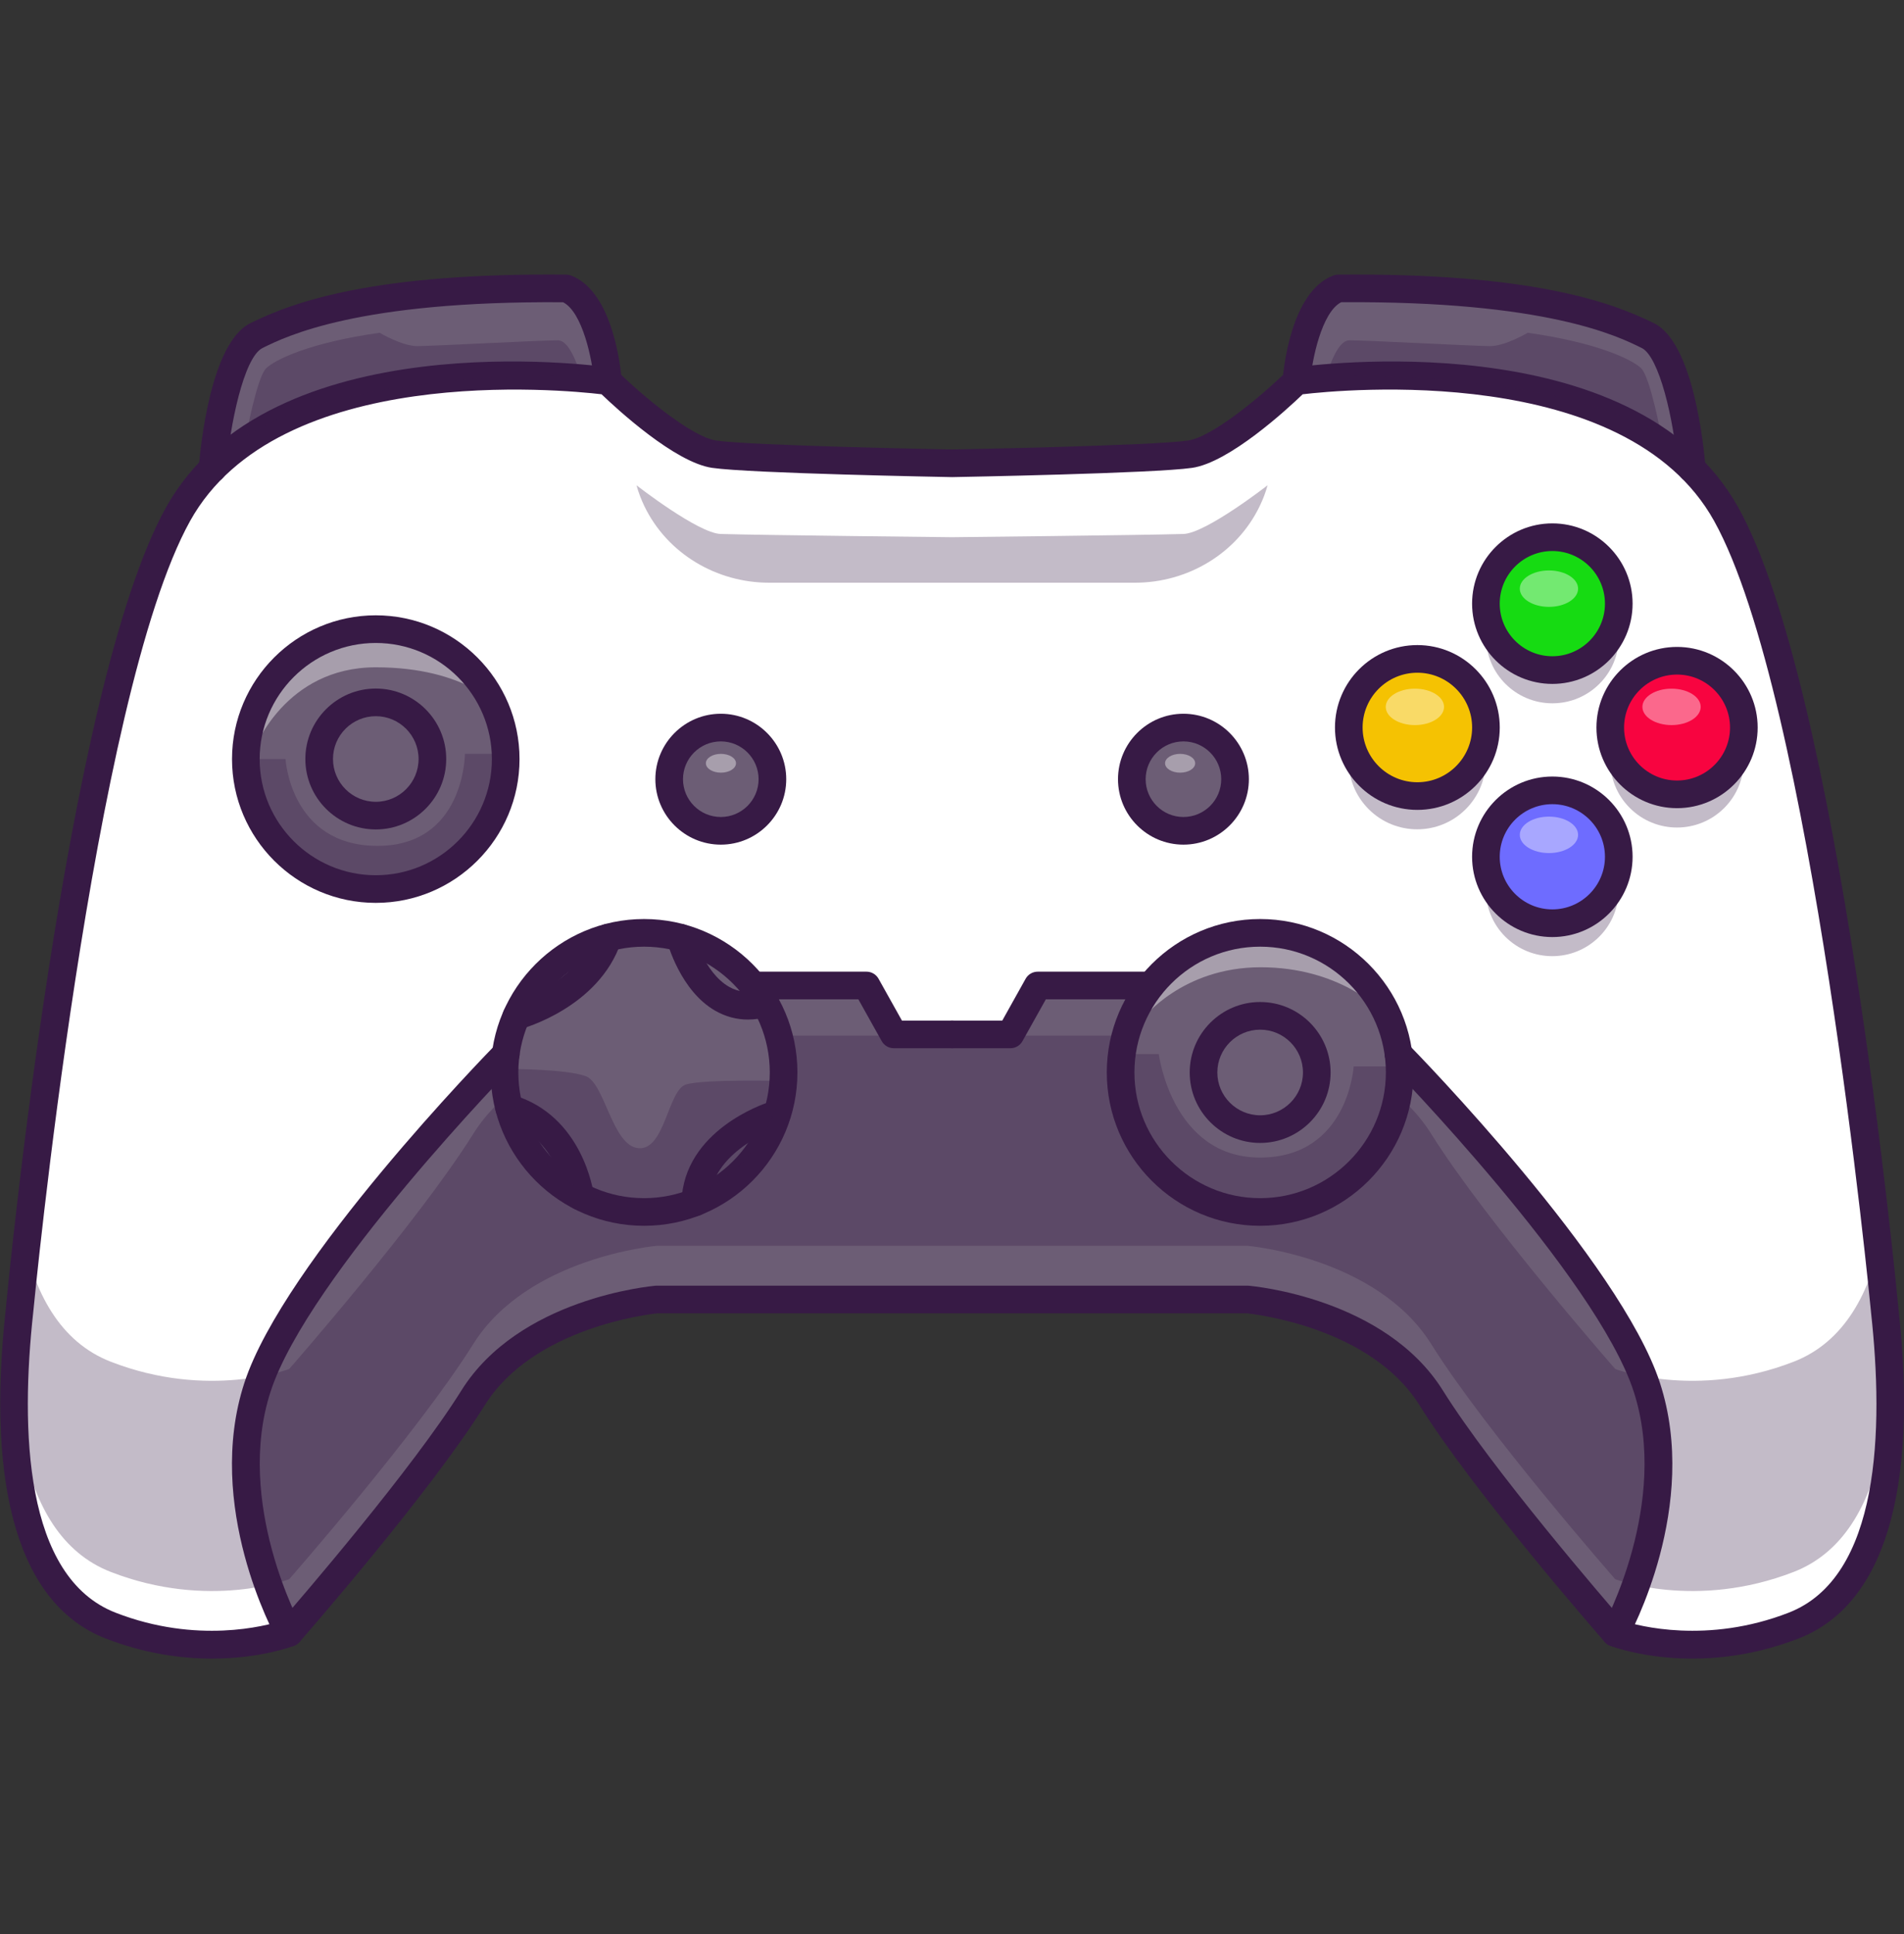 <svg width="64" height="65" viewBox="0 0 64 65" fill="none" xmlns="http://www.w3.org/2000/svg">
<rect x="0" y="0" width="64" height="65" fill="#333333" stroke="none"/>
<g clip-path="url(#clip0_6294_7652)">
<path d="M63.352 44.043C63.352 44.043 61.392 23.349 58.025 17.287C54.657 11.226 43.575 12.812 43.575 12.812C43.575 12.812 41.268 15.083 40.003 15.267C38.739 15.451 32.004 15.573 32.004 15.573C32.004 15.573 25.269 15.451 24.005 15.267C22.74 15.083 20.432 12.812 20.432 12.812C20.432 12.812 9.35 11.226 5.983 17.287C2.615 23.349 0.656 44.043 0.656 44.043C0.186 48.309 0.411 53.349 3.717 54.635C7.023 55.921 9.717 54.88 9.717 54.88C9.717 54.88 14.064 49.921 15.901 46.982C17.738 44.043 22.085 43.675 22.085 43.675H41.922C41.922 43.675 46.269 44.043 48.106 46.982C49.943 49.92 54.289 54.88 54.289 54.88C54.289 54.88 56.984 55.921 60.29 54.635C63.596 53.349 63.82 48.309 63.351 44.043H63.352Z" fill="white"/>
<path d="M9.203 53.753C9.203 53.753 6.954 49.448 8.805 46.207C10.658 42.967 16.265 36.197 16.265 36.197L16.96 36.044C16.96 36.044 16.902 32.216 20.29 31.353C23.678 30.491 25.474 33.123 25.474 33.123H29.127L30.045 34.767H33.841L35.035 33.123H38.045L38.974 32.798C38.974 32.798 40.806 30.984 43.783 31.574C46.76 32.165 46.873 34.767 46.873 34.767L47.158 35.777L47.827 36.286C47.827 36.286 50.978 39.603 53.165 42.7C55.352 45.798 55.975 47.226 55.745 49.818C55.515 52.41 54.491 54.478 54.491 54.478L53.862 54.39L48.773 47.984C48.773 47.984 47.879 45.174 43.799 44.057C41.739 43.369 23.953 43.675 23.953 43.675C23.953 43.675 20.574 43.246 18.014 44.992C15.453 46.737 14.021 49.709 12.711 51.306C11.401 52.904 9.931 54.635 9.931 54.635L9.203 53.753L9.203 53.753Z" fill="#6C5D75"/>
<g opacity="0.3">
<path d="M63.273 41.418C62.877 43.449 61.993 45.103 60.294 45.764C56.987 47.05 54.293 46.009 54.293 46.009C54.293 46.009 49.947 41.05 48.11 38.111C46.273 35.172 41.926 34.805 41.926 34.805H22.089C22.089 34.805 17.742 35.172 15.905 38.111C14.068 41.05 9.721 46.009 9.721 46.009C9.721 46.009 7.027 47.05 3.721 45.764C2.021 45.103 1.137 43.449 0.742 41.418C0.688 41.942 0.66 42.237 0.66 42.237C0.19 46.503 0.415 51.543 3.721 52.829C7.027 54.115 9.721 53.074 9.721 53.074C9.721 53.074 14.068 48.114 15.905 45.175C17.742 42.237 22.089 41.869 22.089 41.869H41.926C41.926 41.869 46.273 42.236 48.11 45.175C49.947 48.114 54.293 53.074 54.293 53.074C54.293 53.074 56.987 54.115 60.294 52.829C63.6 51.543 63.824 46.503 63.355 42.237C63.355 42.237 63.327 41.942 63.273 41.418V41.418Z" fill="#371A45"/>
</g>
<path d="M15.72 28.6C17.425 26.894 17.425 24.129 15.72 22.424C14.014 20.718 11.249 20.718 9.543 22.424C7.838 24.129 7.838 26.894 9.543 28.6C11.249 30.305 14.014 30.305 15.72 28.6Z" fill="#6C5D75"/>
<path d="M8.809 14.476C8.809 14.476 9.494 13.719 13.422 12.921C16.187 12.408 19.636 12.79 19.779 12.721C19.922 12.653 20.432 12.306 20.432 12.306C20.432 12.306 20.677 10.081 19.024 9.694C17.371 9.306 13.105 9.94 10.728 10.49C8.35 11.04 8.251 11.613 7.852 12.327C7.453 13.04 7.256 14.791 7.256 14.791L7.534 15.183L8.809 14.475L8.809 14.476Z" fill="#6C5D75"/>
<path d="M24.968 39.36C26.8 37.528 26.8 34.558 24.968 32.726C23.136 30.894 20.166 30.894 18.334 32.726C16.503 34.558 16.503 37.528 18.334 39.36C20.166 41.192 23.136 41.192 24.968 39.36Z" fill="#6C5D75"/>
<path d="M45.675 39.36C47.507 37.528 47.507 34.558 45.675 32.726C43.843 30.894 40.873 30.894 39.041 32.726C37.21 34.558 37.21 37.528 39.041 39.36C40.873 41.192 43.843 41.192 45.675 39.36Z" fill="#6C5D75"/>
<path d="M43.801 11.521C43.801 11.521 44.269 9.817 44.984 9.695C45.698 9.572 49.188 9.589 52.453 10.142C55.719 10.695 55.964 11.691 56.199 12.438C56.434 13.184 56.762 14.861 56.762 14.861L56.372 15.052C56.372 15.052 53.988 13.31 50.221 12.864C46.453 12.419 43.801 12.783 43.801 12.783L43.633 12.342L43.801 11.521H43.801Z" fill="#6C5D75"/>
<path d="M21.649 41.197C18.807 41.197 16.494 38.885 16.494 36.042C16.494 33.2 18.807 30.887 21.649 30.887C24.492 30.887 26.804 33.199 26.804 36.042C26.804 38.885 24.492 41.197 21.649 41.197ZM21.649 31.816C19.319 31.816 17.423 33.712 17.423 36.042C17.423 38.372 19.319 40.268 21.649 40.268C23.979 40.268 25.875 38.372 25.875 36.042C25.875 33.712 23.979 31.816 21.649 31.816Z" fill="#371A45"/>
<path d="M9.719 55.343C9.556 55.343 9.398 55.257 9.313 55.104C9.212 54.923 6.862 50.614 8.216 46.469C9.541 42.413 16.38 35.393 16.671 35.097C16.85 34.913 17.145 34.91 17.328 35.09C17.511 35.269 17.514 35.563 17.335 35.746C17.265 35.818 10.357 42.907 9.099 46.758C7.873 50.512 10.103 54.613 10.125 54.654C10.249 54.878 10.168 55.161 9.944 55.285C9.873 55.325 9.795 55.343 9.719 55.343Z" fill="#371A45"/>
<path d="M32.003 35.229H30.044C29.876 35.229 29.72 35.138 29.638 34.992L28.853 33.586H25.318C25.061 33.586 24.854 33.377 24.854 33.121C24.854 32.864 25.062 32.656 25.318 32.656H29.126C29.294 32.656 29.449 32.747 29.531 32.894L30.317 34.3H32.004C32.26 34.3 32.468 34.508 32.468 34.765C32.468 35.021 32.26 35.229 32.004 35.229H32.003Z" fill="#371A45"/>
<path d="M25.941 26.465C26.094 25.519 25.452 24.628 24.506 24.475C23.561 24.321 22.67 24.963 22.516 25.909C22.363 26.855 23.005 27.745 23.951 27.899C24.896 28.052 25.787 27.41 25.941 26.465Z" fill="#6C5D75"/>
<path d="M40.059 27.893C41.005 27.739 41.647 26.848 41.493 25.902C41.34 24.957 40.449 24.315 39.503 24.468C38.558 24.622 37.915 25.513 38.069 26.458C38.222 27.404 39.114 28.046 40.059 27.893Z" fill="#6C5D75"/>
<path d="M33.963 35.229H32.003C31.747 35.229 31.539 35.021 31.539 34.765C31.539 34.508 31.747 34.3 32.003 34.3H33.69L34.475 32.894C34.557 32.747 34.713 32.656 34.881 32.656H38.689C38.945 32.656 39.153 32.864 39.153 33.121C39.153 33.377 38.945 33.586 38.689 33.586H35.154L34.368 34.992C34.286 35.139 34.131 35.229 33.963 35.229Z" fill="#371A45"/>
<path d="M24.229 28.387C23.016 28.387 22.029 27.4 22.029 26.188C22.029 24.975 23.016 23.988 24.229 23.988C25.441 23.988 26.428 24.975 26.428 26.188C26.428 27.4 25.441 28.387 24.229 28.387ZM24.229 24.917C23.528 24.917 22.958 25.487 22.958 26.188C22.958 26.888 23.528 27.458 24.229 27.458C24.929 27.458 25.499 26.888 25.499 26.188C25.499 25.487 24.929 24.917 24.229 24.917Z" fill="#371A45"/>
<path d="M7.145 16.216C7.133 16.216 7.12 16.215 7.107 16.214C6.851 16.194 6.661 15.97 6.681 15.714C6.737 15.02 7.079 11.524 8.411 10.864C9.884 10.134 12.589 9.169 19.03 9.229C19.084 9.23 19.137 9.24 19.187 9.258C20.63 9.794 20.874 12.472 20.897 12.775C20.916 13.031 20.725 13.254 20.469 13.274C20.213 13.294 19.99 13.101 19.971 12.846C19.913 12.095 19.583 10.492 18.928 10.158C12.038 10.106 9.62 11.302 8.823 11.697C8.191 12.01 7.723 14.324 7.607 15.788C7.588 16.032 7.384 16.216 7.144 16.216L7.145 16.216Z" fill="#371A45"/>
<path d="M7.125 55.743C6.108 55.743 4.878 55.582 3.55 55.066C0.68 53.95 -0.48 50.12 0.195 43.99C0.274 43.148 2.201 23.136 5.577 17.059C9.06 10.79 20.033 12.284 20.498 12.35C20.597 12.364 20.688 12.409 20.758 12.479C21.609 13.316 23.261 14.688 24.072 14.805C25.273 14.98 31.731 15.101 32.004 15.106C32.278 15.101 38.736 14.98 39.937 14.805C40.747 14.687 42.4 13.316 43.251 12.479C43.321 12.409 43.412 12.364 43.511 12.35C43.976 12.284 54.949 10.791 58.432 17.059C61.803 23.127 63.729 43.092 63.815 43.993C64.489 50.121 63.328 53.95 60.459 55.066C57.025 56.402 54.24 55.356 54.123 55.311C54.053 55.284 53.991 55.24 53.941 55.184C53.763 54.98 49.548 50.163 47.713 47.225C46.08 44.613 42.195 44.168 41.901 44.138H22.108C21.817 44.167 17.929 44.612 16.296 47.225C14.46 50.163 10.246 54.98 10.067 55.184C10.018 55.24 9.956 55.284 9.885 55.311C9.814 55.339 8.738 55.743 7.125 55.743H7.125ZM54.559 54.479C55.062 54.639 57.383 55.265 60.123 54.2C63.198 53.004 63.325 48.043 62.89 44.092C62.89 44.09 62.89 44.087 62.89 44.085C62.87 43.879 60.901 23.418 57.619 17.511C54.651 12.167 45.09 13.097 43.788 13.251C43.261 13.757 41.321 15.543 40.071 15.724C38.792 15.91 32.289 16.03 32.013 16.035H31.996C31.72 16.029 25.217 15.91 23.938 15.724C22.688 15.543 20.748 13.757 20.221 13.251C18.92 13.098 9.358 12.166 6.389 17.511C3.107 23.419 1.139 43.879 1.119 44.085C0.684 48.043 0.811 53.004 3.886 54.2C6.624 55.265 8.945 54.64 9.45 54.478C10.053 53.785 13.849 49.387 15.508 46.733C17.445 43.633 21.86 43.226 22.047 43.21C22.06 43.209 22.073 43.209 22.086 43.209H41.923C41.936 43.209 41.949 43.209 41.962 43.21C42.149 43.226 46.563 43.633 48.501 46.733C50.16 49.387 53.956 53.785 54.559 54.478V54.479Z" fill="#371A45"/>
<path d="M54.291 55.343C54.215 55.343 54.138 55.325 54.066 55.285C53.842 55.161 53.761 54.878 53.885 54.654C53.908 54.613 56.137 50.512 54.911 46.758C53.653 42.905 46.745 35.818 46.675 35.746C46.496 35.563 46.499 35.269 46.683 35.09C46.866 34.91 47.16 34.913 47.339 35.097C47.63 35.393 54.47 42.413 55.794 46.469C57.148 50.614 54.798 54.923 54.697 55.104C54.613 55.257 54.454 55.343 54.291 55.343H54.291Z" fill="#371A45"/>
<path d="M39.779 28.387C38.567 28.387 37.58 27.4 37.58 26.188C37.58 24.975 38.567 23.988 39.779 23.988C40.992 23.988 41.979 24.975 41.979 26.188C41.979 27.4 40.992 28.387 39.779 28.387ZM39.779 24.917C39.079 24.917 38.509 25.487 38.509 26.188C38.509 26.888 39.079 27.458 39.779 27.458C40.48 27.458 41.05 26.888 41.05 26.188C41.05 25.487 40.48 24.917 39.779 24.917Z" fill="#371A45"/>
<g opacity="0.3">
<path d="M52.182 23.637C53.415 23.637 54.415 22.638 54.415 21.405C54.415 20.172 53.415 19.172 52.182 19.172C50.949 19.172 49.949 20.172 49.949 21.405C49.949 22.638 50.949 23.637 52.182 23.637Z" fill="#371A45"/>
</g>
<g opacity="0.3">
<path d="M49.267 27.196C50.167 26.296 50.167 24.837 49.267 23.936C48.367 23.036 46.907 23.036 46.007 23.936C45.107 24.837 45.107 26.296 46.007 27.196C46.907 28.097 48.367 28.097 49.267 27.196Z" fill="#371A45"/>
</g>
<g opacity="0.3">
<path d="M57.958 27.154C58.834 26.277 58.834 24.856 57.958 23.979C57.081 23.102 55.66 23.102 54.783 23.979C53.906 24.856 53.906 26.277 54.783 27.154C55.66 28.031 57.081 28.031 57.958 27.154Z" fill="#371A45"/>
</g>
<g opacity="0.3">
<path d="M53.756 31.481C54.628 30.609 54.628 29.195 53.756 28.323C52.884 27.452 51.47 27.452 50.598 28.323C49.726 29.195 49.726 30.609 50.598 31.481C51.47 32.353 52.884 32.353 53.756 31.481Z" fill="#371A45"/>
</g>
<path d="M53.758 21.864C54.63 20.992 54.63 19.578 53.758 18.706C52.886 17.834 51.472 17.834 50.6 18.706C49.728 19.578 49.728 20.992 50.6 21.864C51.472 22.736 52.886 22.736 53.758 21.864Z" fill="#16DB12"/>
<path d="M47.641 26.755C48.914 26.755 49.946 25.723 49.946 24.45C49.946 23.177 48.914 22.145 47.641 22.145C46.368 22.145 45.336 23.177 45.336 24.45C45.336 25.723 46.368 26.755 47.641 26.755Z" fill="#F5C202"/>
<path d="M58.59 24.812C58.789 23.588 57.958 22.435 56.734 22.236C55.51 22.038 54.357 22.869 54.158 24.093C53.96 25.317 54.791 26.47 56.015 26.668C57.239 26.867 58.392 26.036 58.59 24.812Z" fill="#F80440"/>
<path d="M53.758 30.372C54.63 29.5 54.63 28.086 53.758 27.214C52.886 26.342 51.472 26.342 50.6 27.214C49.728 28.086 49.728 29.5 50.6 30.372C51.472 31.244 52.886 31.244 53.758 30.372Z" fill="#6E6CFF"/>
<path d="M56.865 16.216C56.626 16.216 56.422 16.032 56.403 15.788C56.263 14.041 55.758 11.98 55.186 11.697C54.39 11.302 51.978 10.107 45.082 10.157C44.427 10.492 44.097 12.095 44.039 12.846C44.019 13.101 43.797 13.291 43.54 13.273C43.285 13.254 43.093 13.031 43.113 12.775C43.136 12.472 43.379 9.793 44.822 9.258C44.873 9.239 44.926 9.229 44.98 9.229C51.42 9.171 54.125 10.134 55.599 10.864C56.93 11.524 57.273 15.02 57.328 15.714C57.349 15.97 57.158 16.194 56.902 16.214C56.89 16.215 56.877 16.215 56.865 16.215L56.865 16.216Z" fill="#371A45"/>
<path d="M52.18 22.985C50.693 22.985 49.482 21.775 49.482 20.287C49.482 18.8 50.693 17.59 52.18 17.59C53.667 17.59 54.877 18.8 54.877 20.287C54.877 21.775 53.667 22.985 52.18 22.985ZM52.18 18.519C51.205 18.519 50.411 19.312 50.411 20.287C50.411 21.262 51.205 22.055 52.18 22.055C53.155 22.055 53.948 21.262 53.948 20.287C53.948 19.312 53.155 18.519 52.18 18.519Z" fill="#371A45"/>
<path d="M47.643 27.219C46.115 27.219 44.873 25.977 44.873 24.45C44.873 22.922 46.115 21.68 47.643 21.68C49.17 21.68 50.412 22.922 50.412 24.45C50.412 25.977 49.17 27.219 47.643 27.219ZM47.643 22.609C46.628 22.609 45.802 23.434 45.802 24.449C45.802 25.464 46.628 26.29 47.643 26.29C48.657 26.29 49.483 25.464 49.483 24.449C49.483 23.434 48.657 22.609 47.643 22.609Z" fill="#371A45"/>
<path d="M56.371 27.161C54.878 27.161 53.662 25.946 53.662 24.452C53.662 22.958 54.878 21.742 56.371 21.742C57.865 21.742 59.081 22.958 59.081 24.452C59.081 25.946 57.865 27.161 56.371 27.161ZM56.371 22.671C55.39 22.671 54.591 23.47 54.591 24.452C54.591 25.433 55.39 26.232 56.371 26.232C57.353 26.232 58.152 25.433 58.152 24.452C58.152 23.47 57.353 22.671 56.371 22.671Z" fill="#371A45"/>
<path d="M52.18 31.493C50.693 31.493 49.482 30.282 49.482 28.795C49.482 27.308 50.693 26.098 52.18 26.098C53.667 26.098 54.877 27.308 54.877 28.795C54.877 30.282 53.667 31.493 52.18 31.493ZM52.18 27.027C51.205 27.027 50.411 27.82 50.411 28.795C50.411 29.77 51.205 30.563 52.18 30.563C53.155 30.563 53.948 29.77 53.948 28.795C53.948 27.82 53.155 27.027 52.18 27.027Z" fill="#371A45"/>
<path d="M12.632 27.876C11.326 27.876 10.264 26.814 10.264 25.509C10.264 24.203 11.326 23.141 12.632 23.141C13.937 23.141 14.999 24.203 14.999 25.509C14.999 26.814 13.937 27.876 12.632 27.876ZM12.632 24.07C11.838 24.07 11.193 24.715 11.193 25.508C11.193 26.302 11.838 26.947 12.632 26.947C13.425 26.947 14.07 26.302 14.07 25.508C14.07 24.715 13.425 24.07 12.632 24.07Z" fill="#371A45"/>
<path d="M42.358 38.412C41.052 38.412 39.99 37.349 39.99 36.044C39.99 34.738 41.052 33.676 42.358 33.676C43.664 33.676 44.726 34.738 44.726 36.044C44.726 37.349 43.664 38.412 42.358 38.412ZM42.358 34.605C41.565 34.605 40.919 35.251 40.919 36.044C40.919 36.837 41.565 37.483 42.358 37.483C43.151 37.483 43.797 36.837 43.797 36.044C43.797 35.251 43.151 34.605 42.358 34.605Z" fill="#371A45"/>
<path d="M25.146 34.266C24.756 34.266 24.386 34.166 24.04 33.968C22.868 33.296 22.439 31.701 22.422 31.633C22.357 31.385 22.505 31.131 22.753 31.066C23.001 31.001 23.255 31.149 23.32 31.397C23.324 31.41 23.672 32.688 24.505 33.164C24.831 33.35 25.188 33.384 25.596 33.27C25.843 33.2 26.1 33.345 26.169 33.592C26.238 33.839 26.094 34.095 25.847 34.164C25.608 34.232 25.374 34.265 25.146 34.265L25.146 34.266Z" fill="#371A45"/>
<path d="M23.373 40.871C23.368 40.871 23.364 40.871 23.359 40.871C23.103 40.864 22.901 40.65 22.908 40.393C22.98 37.987 25.705 37.087 25.821 37.05C26.065 36.971 26.327 37.106 26.405 37.35C26.483 37.594 26.349 37.855 26.105 37.934C26.078 37.943 23.889 38.676 23.837 40.421C23.829 40.673 23.623 40.872 23.373 40.872V40.871Z" fill="#371A45"/>
<path d="M19.498 40.673C19.27 40.673 19.07 40.504 19.039 40.271C19.026 40.182 18.732 38.21 16.985 37.691C16.739 37.619 16.599 37.36 16.672 37.114C16.745 36.868 17.003 36.727 17.249 36.801C19.583 37.493 19.945 40.04 19.96 40.148C19.993 40.402 19.814 40.636 19.56 40.669C19.539 40.672 19.519 40.673 19.499 40.673H19.498Z" fill="#371A45"/>
<path d="M17.363 34.605C17.158 34.605 16.97 34.469 16.914 34.261C16.848 34.014 16.995 33.759 17.242 33.692C17.273 33.684 19.41 33.08 19.992 31.366C20.075 31.123 20.338 30.993 20.581 31.075C20.825 31.158 20.954 31.422 20.872 31.665C20.127 33.857 17.591 34.561 17.483 34.59C17.443 34.6 17.402 34.605 17.363 34.605H17.363Z" fill="#371A45"/>
<g opacity="0.3">
<path d="M17.113 35.926C17.113 35.926 19.051 35.926 19.694 36.171C20.337 36.416 20.582 38.528 21.47 38.589C22.358 38.651 22.449 36.63 23.062 36.446C23.674 36.263 26.328 36.329 26.328 36.329C26.328 36.329 25.725 40.532 21.47 40.402C17.215 40.273 17.113 35.926 17.113 35.926Z" fill="#371A45"/>
</g>
<g opacity="0.3">
<path d="M37.707 35.426H38.951C38.951 35.426 39.392 38.904 42.355 38.904C45.318 38.904 45.502 35.842 45.502 35.842H47.046C47.046 35.842 47.015 40.738 42.355 40.738C37.695 40.738 37.707 35.426 37.707 35.426V35.426Z" fill="#371A45"/>
</g>
<g opacity="0.3">
<path d="M39.777 17.946C38.387 17.987 32.001 18.055 32.001 18.055C32.001 18.055 25.616 17.987 24.226 17.946C23.465 17.924 21.395 16.309 21.395 16.309C21.462 16.554 21.553 16.788 21.66 17.012C22.43 18.606 24.082 19.584 25.852 19.584H38.151C39.92 19.584 41.572 18.606 42.342 17.012C42.45 16.789 42.541 16.554 42.608 16.309C42.608 16.309 40.537 17.924 39.777 17.946H39.777Z" fill="#371A45"/>
</g>
<g opacity="0.3">
<path d="M8.266 14.674C8.266 14.674 8.638 12.677 8.944 12.379C9.25 12.082 10.434 11.51 12.761 11.184C12.761 11.184 13.516 11.633 14.026 11.633C14.537 11.633 18.312 11.427 18.761 11.438C19.21 11.449 19.516 12.624 19.516 12.624C19.516 12.624 11.546 12.449 8.266 14.674V14.674Z" fill="#371A45"/>
</g>
<g opacity="0.3">
<path d="M55.846 14.674C55.846 14.674 55.474 12.677 55.167 12.379C54.861 12.082 53.678 11.51 51.351 11.184C51.351 11.184 50.596 11.633 50.086 11.633C49.575 11.633 45.8 11.427 45.351 11.438C44.902 11.449 44.596 12.624 44.596 12.624C44.596 12.624 52.566 12.449 55.846 14.674V14.674Z" fill="#371A45"/>
</g>
<g opacity="0.4">
<path d="M47.56 24.369C48.101 24.369 48.539 24.095 48.539 23.757C48.539 23.419 48.101 23.145 47.56 23.145C47.019 23.145 46.58 23.419 46.58 23.757C46.58 24.095 47.019 24.369 47.56 24.369Z" fill="white"/>
</g>
<g opacity="0.4">
<path d="M39.668 25.968C39.948 25.968 40.174 25.827 40.174 25.652C40.174 25.477 39.948 25.336 39.668 25.336C39.389 25.336 39.162 25.477 39.162 25.652C39.162 25.827 39.389 25.968 39.668 25.968Z" fill="white"/>
</g>
<g opacity="0.4">
<path d="M24.233 25.968C24.512 25.968 24.739 25.827 24.739 25.652C24.739 25.477 24.512 25.336 24.233 25.336C23.953 25.336 23.727 25.477 23.727 25.652C23.727 25.827 23.953 25.968 24.233 25.968Z" fill="white"/>
</g>
<g opacity="0.4">
<path d="M52.066 20.396C52.606 20.396 53.045 20.122 53.045 19.784C53.045 19.446 52.606 19.172 52.066 19.172C51.525 19.172 51.086 19.446 51.086 19.784C51.086 20.122 51.525 20.396 52.066 20.396Z" fill="white"/>
</g>
<g opacity="0.4">
<path d="M52.066 28.67C52.606 28.67 53.045 28.396 53.045 28.058C53.045 27.719 52.606 27.445 52.066 27.445C51.525 27.445 51.086 27.719 51.086 28.058C51.086 28.396 51.525 28.67 52.066 28.67Z" fill="white"/>
</g>
<g opacity="0.4">
<path d="M56.187 24.369C56.728 24.369 57.166 24.095 57.166 23.757C57.166 23.419 56.728 23.145 56.187 23.145C55.646 23.145 55.207 23.419 55.207 23.757C55.207 24.095 55.646 24.369 56.187 24.369Z" fill="white"/>
</g>
<g opacity="0.4">
<path d="M38.408 34.242C38.408 34.242 39.729 32.508 42.375 32.508C45.021 32.508 46.388 33.941 46.388 33.941C46.388 33.941 45.219 31.468 42.375 31.457C39.531 31.447 38.408 34.242 38.408 34.242V34.242Z" fill="white"/>
</g>
<g opacity="0.4">
<path d="M8.553 25.182C8.553 25.182 9.573 22.427 12.631 22.427C15.688 22.427 16.818 23.805 16.818 23.805C16.818 23.805 15.592 21.062 12.195 21.163C8.798 21.264 8.553 25.182 8.553 25.182Z" fill="white"/>
</g>
<path d="M42.358 41.197C39.516 41.197 37.203 38.885 37.203 36.042C37.203 33.2 39.516 30.887 42.358 30.887C45.201 30.887 47.513 33.199 47.513 36.042C47.513 38.885 45.201 41.197 42.358 41.197ZM42.358 31.816C40.028 31.816 38.132 33.712 38.132 36.042C38.132 38.372 40.028 40.268 42.358 40.268C44.688 40.268 46.584 38.372 46.584 36.042C46.584 33.712 44.688 31.816 42.358 31.816Z" fill="#371A45"/>
<g opacity="0.3">
<path d="M8.266 25.509H9.597C9.597 25.509 9.762 28.428 12.69 28.428C15.617 28.428 15.628 25.336 15.628 25.336H17.004C17.004 25.336 16.801 29.877 12.633 29.877C8.465 29.877 8.266 25.509 8.266 25.509Z" fill="#371A45"/>
</g>
<path d="M12.631 30.344C9.967 30.344 7.799 28.176 7.799 25.512C7.799 22.848 9.966 20.68 12.631 20.68C15.295 20.68 17.463 22.848 17.463 25.512C17.463 28.176 15.295 30.344 12.631 30.344ZM12.631 21.609C10.479 21.609 8.728 23.36 8.728 25.512C8.728 27.664 10.479 29.415 12.631 29.415C14.783 29.415 16.534 27.664 16.534 25.512C16.534 23.36 14.783 21.609 12.631 21.609Z" fill="#371A45"/>
</g>
<defs>
<clipPath id="clip0_6294_7652">
<rect width="63.993" height="46.517" fill="white" transform="translate(0.008 9.234)"/>
</clipPath>
</defs>
</svg>
